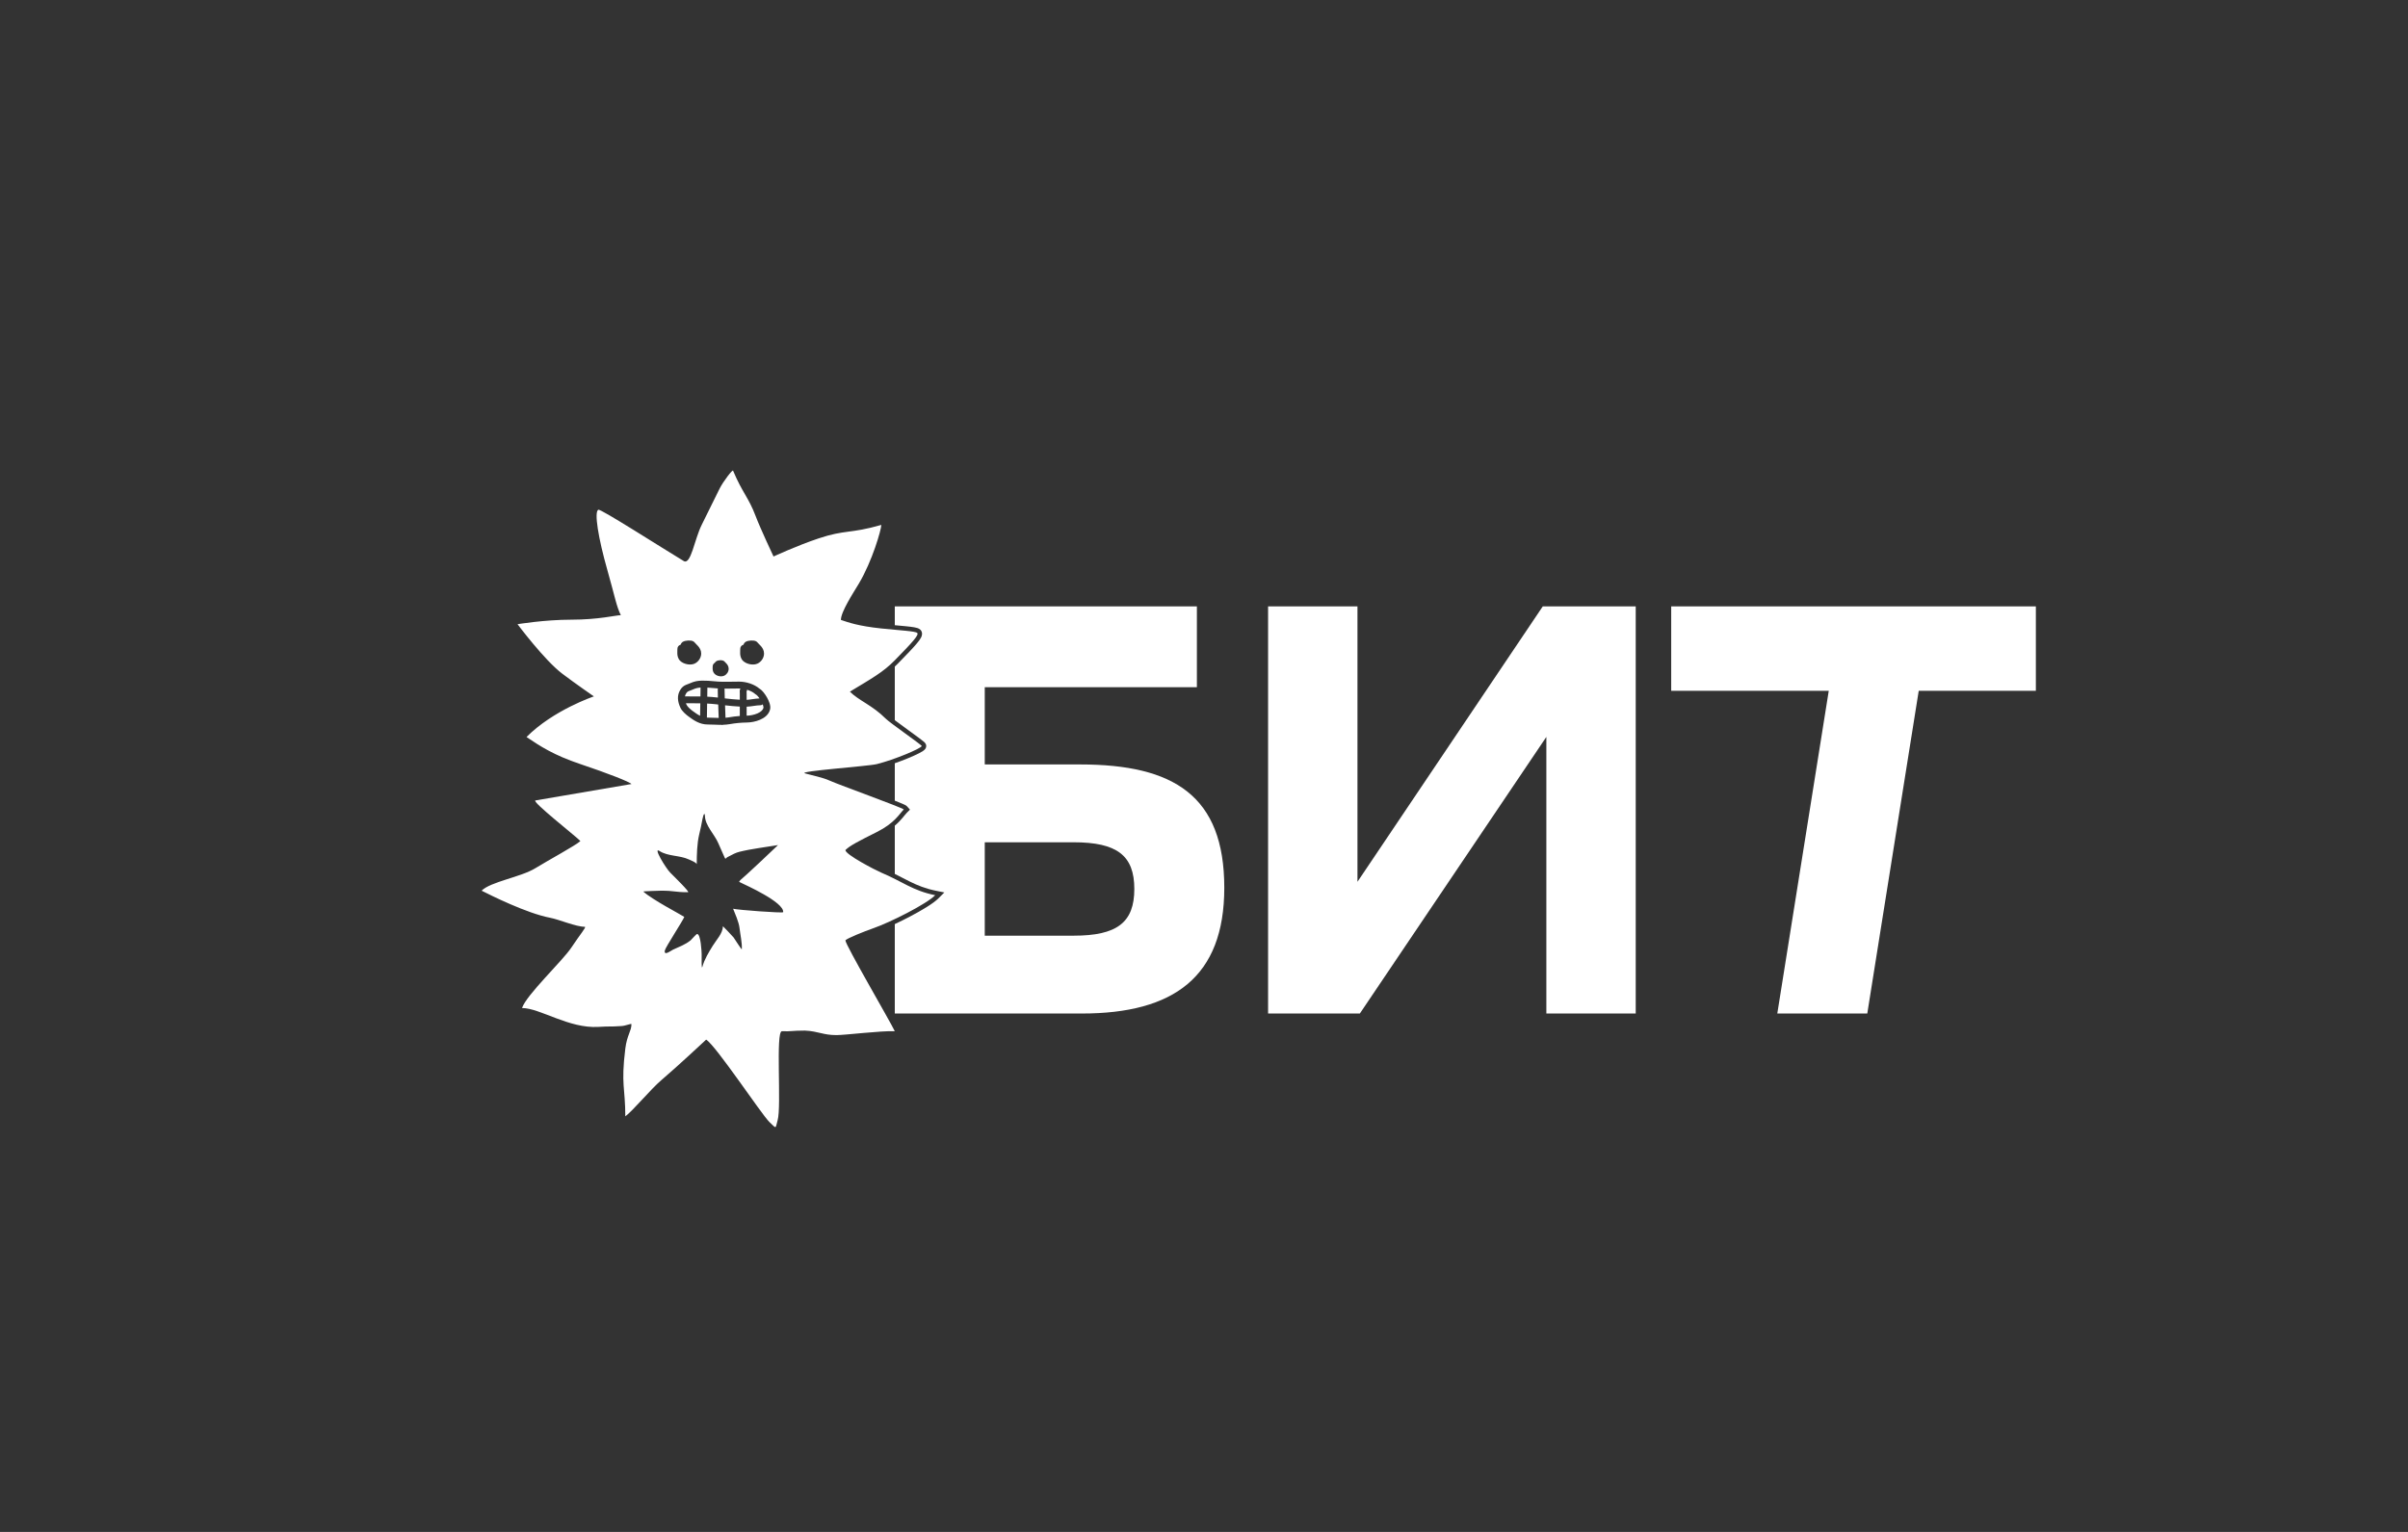<svg width="220" height="140" viewBox="0 0 220 140" fill="none" xmlns="http://www.w3.org/2000/svg">
<rect x="0" y="0" width="220" height="140" fill="#333333" stroke="none"/>
<path d="M162.378 92.624L167.079 63.132H152.684V55.417H186V63.132H175.299L170.599 92.624H162.378Z" fill="white"/>
<path d="M115.855 92.624V55.417H124.021V80.586L140.951 55.417H149.443V92.624H141.278V67.345L124.239 92.624H115.855Z" fill="white"/>
<path fill-rule="evenodd" clip-rule="evenodd" d="M109.35 62.803H89.97V69.862H98.68C107.226 69.862 111.854 72.707 111.854 81.133C111.854 89.286 107.227 92.624 98.843 92.624H81.75V84.451C82.188 84.246 82.643 84.021 83.083 83.791C83.646 83.497 84.19 83.191 84.648 82.905C85.099 82.624 85.492 82.345 85.733 82.103L86.275 81.559L85.523 81.407C84.543 81.21 83.835 80.916 83.125 80.566C82.699 80.355 82.254 80.116 81.75 79.866V75.457C82.36 74.937 82.641 74.488 82.861 74.267L83.136 73.991L82.876 73.7L82.797 73.63C82.773 73.613 82.754 73.602 82.747 73.598C82.719 73.581 82.688 73.565 82.658 73.55C82.597 73.52 82.518 73.485 82.429 73.447C82.256 73.372 82.023 73.279 81.75 73.172V69.752C82.153 69.611 82.55 69.462 82.907 69.315C83.319 69.146 83.688 68.981 83.961 68.841C84.096 68.771 84.218 68.704 84.311 68.642C84.357 68.611 84.407 68.575 84.451 68.534C84.479 68.509 84.569 68.425 84.606 68.293C84.647 68.147 84.597 68.032 84.584 68.004C84.566 67.963 84.543 67.932 84.532 67.918C84.509 67.886 84.484 67.861 84.469 67.846C84.436 67.814 84.395 67.778 84.354 67.744C84.268 67.674 84.149 67.582 84.011 67.478C83.732 67.269 83.354 66.994 82.968 66.713C82.58 66.431 82.183 66.141 81.857 65.897C81.82 65.869 81.784 65.841 81.75 65.814V60.918C81.847 60.826 81.944 60.732 82.041 60.633C82.859 59.8 83.428 59.207 83.769 58.798C83.937 58.598 84.072 58.418 84.151 58.261C84.19 58.184 84.231 58.081 84.239 57.965C84.247 57.85 84.222 57.717 84.133 57.603L84.091 57.555L84.015 57.493C83.937 57.438 83.855 57.41 83.806 57.394C83.724 57.368 83.629 57.347 83.531 57.329C83.332 57.293 83.075 57.263 82.782 57.233C82.469 57.202 82.127 57.171 81.75 57.137V55.417H109.35V62.803ZM89.97 85.511H98.081C102.055 85.511 103.634 84.307 103.634 81.243C103.634 78.179 102.055 76.975 98.081 76.975H89.97V85.511Z" fill="white"/>
<path d="M82.763 81.306C83.301 81.572 83.854 81.813 84.519 82.008C84.426 82.071 84.324 82.137 84.215 82.205C83.78 82.477 83.255 82.771 82.705 83.059C82.389 83.224 82.066 83.385 81.75 83.538V80.786C82.094 80.963 82.421 81.137 82.763 81.306Z" fill="white"/>
<path d="M81.9 74.121C81.853 74.179 81.803 74.239 81.75 74.3V74.06C81.803 74.082 81.853 74.102 81.9 74.121Z" fill="white"/>
<path d="M82.487 67.382C82.875 67.664 83.246 67.933 83.519 68.138C83.279 68.257 82.961 68.402 82.597 68.551C82.331 68.66 82.043 68.769 81.75 68.876V66.84C81.987 67.014 82.24 67.202 82.487 67.382Z" fill="white"/>
<path d="M82.7 58.054C82.921 58.076 83.107 58.1 83.256 58.122C83.223 58.164 83.187 58.214 83.142 58.267C82.864 58.599 82.411 59.077 81.75 59.755V57.965C82.11 57.998 82.436 58.027 82.7 58.054Z" fill="white"/>
<path d="M64.604 64.297C64.87 64.311 65.134 64.33 65.398 64.36C65.47 64.369 65.543 64.377 65.616 64.385C65.617 64.421 65.619 64.456 65.621 64.492V64.493C65.638 64.87 65.654 65.242 65.661 65.611C65.654 65.611 65.647 65.612 65.641 65.611C65.52 65.609 65.391 65.604 65.26 65.599C65.056 65.591 64.846 65.583 64.654 65.583C64.631 65.583 64.608 65.579 64.585 65.578C64.586 65.154 64.595 64.727 64.604 64.297Z" fill="white"/>
<path d="M66.242 64.458C66.687 64.508 67.139 64.553 67.591 64.574V65.433C67.248 65.459 66.91 65.5 66.551 65.563C66.465 65.578 66.375 65.587 66.284 65.595C66.277 65.218 66.26 64.842 66.243 64.47V64.464C66.243 64.462 66.243 64.46 66.242 64.458Z" fill="white"/>
<path d="M63.981 64.274C63.972 64.653 63.965 65.034 63.963 65.414C63.74 65.306 63.519 65.152 63.276 64.971C63.169 64.892 63.048 64.794 62.942 64.688C62.834 64.58 62.757 64.479 62.719 64.395C62.701 64.353 62.684 64.311 62.668 64.27C62.721 64.27 62.774 64.27 62.827 64.27C63.215 64.268 63.599 64.267 63.981 64.274Z" fill="white"/>
<path d="M69.713 64.454C69.757 64.589 69.755 64.661 69.751 64.679C69.707 64.879 69.52 65.061 69.195 65.201C68.88 65.337 68.509 65.398 68.249 65.403C68.238 65.403 68.226 65.403 68.215 65.403V64.584C68.433 64.575 68.642 64.546 68.833 64.517L68.838 64.517C69.07 64.482 69.273 64.452 69.475 64.452C69.555 64.452 69.628 64.421 69.683 64.37C69.694 64.399 69.705 64.427 69.713 64.454Z" fill="white"/>
<path d="M68.258 63.036C68.541 63.123 68.808 63.256 68.999 63.427L69.03 63.454L69.067 63.473C69.097 63.488 69.166 63.542 69.261 63.655C69.305 63.706 69.349 63.765 69.392 63.828C69.171 63.835 68.956 63.866 68.76 63.895L68.747 63.896C68.558 63.925 68.385 63.949 68.215 63.957V63.36C68.215 63.325 68.212 63.288 68.211 63.262C68.211 63.259 68.21 63.256 68.21 63.253C68.208 63.222 68.207 63.202 68.207 63.185C68.238 63.14 68.254 63.088 68.258 63.036Z" fill="white"/>
<path d="M67.638 62.923C67.594 63.018 67.585 63.111 67.584 63.172C67.583 63.217 67.586 63.261 67.588 63.291C67.588 63.294 67.588 63.297 67.588 63.3C67.59 63.33 67.591 63.346 67.591 63.36V63.947C67.136 63.925 66.678 63.877 66.216 63.824C66.206 63.552 66.198 63.282 66.198 63.012C66.198 62.985 66.194 62.958 66.187 62.933C66.438 62.934 66.688 62.932 66.933 62.927C67.138 62.924 67.341 62.919 67.537 62.919C67.57 62.919 67.604 62.922 67.638 62.923Z" fill="white"/>
<path d="M64.628 62.84C64.812 62.848 64.995 62.861 65.18 62.882C65.316 62.898 65.453 62.908 65.591 62.916C65.581 62.946 65.575 62.978 65.575 63.012C65.575 63.259 65.58 63.506 65.588 63.751C65.549 63.747 65.509 63.742 65.469 63.738C65.186 63.705 64.901 63.683 64.617 63.669C64.623 63.393 64.626 63.117 64.628 62.84Z" fill="white"/>
<path d="M64.004 62.836C64.003 63.106 63.999 63.377 63.994 63.648C63.597 63.641 63.203 63.642 62.813 63.644C62.735 63.644 62.656 63.643 62.578 63.644C62.597 63.544 62.634 63.448 62.695 63.353C62.764 63.248 62.823 63.207 62.897 63.173C62.942 63.152 62.992 63.133 63.066 63.106C63.138 63.08 63.226 63.048 63.322 63.005C63.556 62.899 63.762 62.85 64.004 62.836Z" fill="white"/>
<path fill-rule="evenodd" clip-rule="evenodd" d="M65.747 44.65C66.079 43.983 66.978 42.824 66.978 43.023C67.827 45.041 68.393 45.462 69.03 47.147C69.47 48.311 70.671 50.858 70.671 50.858C70.671 50.858 72.789 49.874 74.774 49.209C77.236 48.384 77.647 48.796 80.519 47.971C80.519 48.385 79.698 51.271 78.467 53.333C77.975 54.158 76.826 55.901 76.826 56.654C77.503 56.881 78.414 57.214 80.519 57.435C82.241 57.615 83.629 57.674 83.801 57.847C83.973 58.02 83.391 58.672 81.75 60.344C80.687 61.426 79.698 61.971 77.647 63.209C78.467 64.033 79.698 64.446 80.929 65.683C81.324 66.079 84.236 68.093 84.212 68.18C84.148 68.402 81.749 69.418 80.109 69.83C79.312 70.03 72.844 70.475 73.543 70.676C74.239 70.876 75.144 71.04 75.827 71.351C76.66 71.729 82.406 73.793 82.57 73.976C82.16 74.388 81.75 75.213 80.109 76.038C78.467 76.863 77.647 77.275 77.236 77.688C77.236 78.1 79.975 79.52 80.519 79.75C82.472 80.575 83.391 81.399 85.443 81.812C84.622 82.637 81.339 84.287 79.826 84.817C78.93 85.131 77.404 85.746 77.236 85.936C77.236 86.348 81.339 93.359 81.75 94.242C80.519 94.184 77.236 94.597 76.416 94.597C75.185 94.597 74.774 94.242 73.543 94.184C72.312 94.184 72.341 94.275 71.44 94.242C70.842 94.221 71.411 101.14 71.046 102.378C70.826 103.125 70.994 103.222 70.297 102.544C69.564 101.831 65.431 95.584 64.516 95.009C64.506 95.019 61.897 97.459 60.413 98.721C59.443 99.546 57.817 101.522 57.13 102.02C57.13 99.448 56.72 99.133 57.13 95.834C57.285 94.591 57.691 94.225 57.691 93.604C57.69 93.499 57.13 93.772 56.72 93.772C55.662 93.846 55.899 93.772 54.668 93.847C51.97 94.01 49.334 92.122 47.693 92.122C48.103 90.906 51.386 87.828 52.206 86.591C53.027 85.354 53.559 84.76 53.438 84.699C52.617 84.699 51.108 84.037 50.258 83.874C48.103 83.461 44.821 81.812 44 81.399C44.821 80.575 47.59 80.162 48.924 79.337C50.052 78.64 52.617 77.253 53.027 76.863C52.617 76.428 48.495 73.199 48.924 73.151L57.691 71.652C57.541 71.457 55.489 70.655 53.027 69.83C50.565 69.005 49.334 68.18 48.103 67.355C50.561 64.885 54.246 63.647 54.258 63.644C54.258 63.644 52.567 62.472 51.386 61.581C49.748 60.347 47.295 57.061 47.283 57.045C47.283 57.045 49.745 56.632 52.206 56.632C54.668 56.632 56.31 56.22 56.72 56.22C56.31 55.395 56.175 54.508 55.489 52.096C54.668 49.209 54.258 46.755 54.668 46.584C54.894 46.493 60.413 50.034 62.465 51.271C63.121 51.666 63.444 49.301 64.106 47.971C64.927 46.322 64.927 46.299 65.747 44.65ZM64.405 74.556C64.405 74.31 64.291 74.277 64.18 74.85C64.05 75.528 64.042 75.585 63.881 76.254C63.682 77.078 63.656 78.129 63.656 78.972C63.572 78.796 63.13 78.634 62.941 78.545C62.114 78.154 61.01 78.271 60.254 77.771C59.621 77.352 60.823 79.337 61.234 79.75C61.644 80.162 63.053 81.539 62.861 81.539C61.604 81.539 61.666 81.399 60.413 81.399C60.341 81.399 58.749 81.445 58.773 81.478C59.592 82.224 62.216 83.583 62.517 83.794C62.435 84.076 60.79 86.578 60.741 86.862C60.647 87.399 61.269 86.891 61.489 86.788C62.066 86.519 62.599 86.337 63.094 85.937C63.191 85.859 63.601 85.358 63.693 85.358C64.028 85.358 64.105 87.037 64.105 87.211C64.105 87.588 64.076 88.701 64.176 88.339C64.361 87.665 64.753 87.027 65.115 86.439L65.116 86.438C65.475 85.853 66.01 85.342 66.052 84.65C66.074 84.659 66.921 85.543 67.025 85.677C67.106 85.784 67.768 86.841 67.773 86.749C67.808 86.137 67.632 85.432 67.566 84.822C67.504 84.251 67.135 83.453 66.978 83.049C67.439 83.163 71.486 83.461 71.553 83.366C71.647 82.444 68.036 80.847 67.785 80.716C67.781 80.713 67.777 80.71 67.773 80.708C67.55 80.584 67.436 80.644 67.661 80.411C67.938 80.205 70.839 77.483 71.081 77.231C69.978 77.417 68.642 77.573 67.557 77.845C67.229 77.927 66.978 78.055 66.426 78.35C66.268 78.524 66.26 78.506 66.162 78.272L66.159 78.268C65.986 77.857 65.792 77.457 65.619 77.046C65.295 76.274 64.405 75.424 64.405 74.556ZM64.161 62.203C63.766 62.203 63.436 62.266 63.066 62.433C62.993 62.466 62.926 62.491 62.856 62.517C62.852 62.518 62.847 62.52 62.843 62.521C62.779 62.545 62.704 62.572 62.633 62.605C62.463 62.685 62.311 62.799 62.174 63.01C61.801 63.583 61.934 64.162 62.15 64.65C62.232 64.836 62.37 65.002 62.502 65.134C62.638 65.269 62.784 65.386 62.904 65.475C63.384 65.833 63.929 66.21 64.654 66.21C64.84 66.21 65.023 66.217 65.213 66.224C65.346 66.23 65.482 66.235 65.627 66.238C65.713 66.24 65.8 66.241 65.887 66.24C65.916 66.249 65.945 66.256 65.976 66.256C66.013 66.256 66.048 66.247 66.081 66.236C66.274 66.229 66.469 66.213 66.659 66.18C67.208 66.083 67.703 66.038 68.26 66.029C68.588 66.024 69.041 65.95 69.441 65.777C69.831 65.609 70.25 65.312 70.36 64.816C70.401 64.632 70.36 64.429 70.307 64.263C70.251 64.086 70.165 63.9 70.067 63.728C69.969 63.556 69.854 63.389 69.737 63.25C69.637 63.131 69.516 63.01 69.386 62.934C68.891 62.509 68.137 62.293 67.537 62.293C67.316 62.293 67.098 62.297 66.884 62.301C66.325 62.311 65.785 62.32 65.249 62.26C64.883 62.218 64.526 62.203 64.161 62.203ZM65.765 60.339C65.716 60.343 65.659 60.349 65.605 60.362C65.579 60.368 65.543 60.379 65.506 60.395C65.479 60.407 65.402 60.442 65.34 60.522C65.327 60.539 65.316 60.556 65.306 60.572C65.19 60.636 65.112 60.76 65.112 60.902C65.112 60.917 65.11 60.932 65.109 60.956C65.109 60.966 65.108 60.978 65.108 60.991C65.106 61.03 65.104 61.084 65.108 61.142C65.114 61.248 65.14 61.435 65.29 61.585C65.406 61.701 65.561 61.762 65.686 61.789C65.809 61.816 65.984 61.827 66.145 61.759C66.273 61.706 66.375 61.613 66.445 61.512C66.515 61.412 66.572 61.277 66.572 61.125C66.572 60.908 66.47 60.757 66.389 60.663C66.356 60.625 66.319 60.589 66.294 60.564C66.292 60.561 66.289 60.559 66.287 60.556C66.258 60.527 66.242 60.511 66.232 60.498C66.157 60.404 66.061 60.372 66.033 60.364C65.992 60.35 65.954 60.345 65.927 60.342C65.871 60.336 65.814 60.336 65.765 60.339ZM62.846 58.539C62.763 58.544 62.672 58.556 62.59 58.575C62.55 58.585 62.502 58.599 62.455 58.62C62.418 58.636 62.334 58.676 62.268 58.761C62.227 58.814 62.199 58.869 62.178 58.923C62.013 58.962 61.89 59.112 61.89 59.29C61.89 59.329 61.888 59.37 61.885 59.423C61.884 59.441 61.884 59.462 61.883 59.483C61.88 59.559 61.877 59.652 61.882 59.746C61.892 59.928 61.936 60.187 62.136 60.388C62.301 60.553 62.536 60.651 62.745 60.696C62.952 60.741 63.213 60.752 63.438 60.657C63.62 60.581 63.771 60.445 63.877 60.293C63.984 60.141 64.062 59.946 64.063 59.734C64.063 59.429 63.921 59.211 63.788 59.058C63.732 58.993 63.67 58.932 63.62 58.882C63.614 58.876 63.608 58.869 63.603 58.864C63.545 58.806 63.501 58.761 63.465 58.717C63.386 58.618 63.282 58.583 63.246 58.571C63.195 58.555 63.145 58.547 63.104 58.542C63.021 58.533 62.929 58.534 62.846 58.539ZM68.587 58.539C68.504 58.544 68.413 58.556 68.332 58.575C68.291 58.585 68.243 58.599 68.196 58.62C68.16 58.636 68.076 58.676 68.01 58.761C67.969 58.814 67.94 58.869 67.92 58.923C67.754 58.962 67.631 59.112 67.631 59.29C67.631 59.329 67.629 59.37 67.626 59.423C67.626 59.441 67.625 59.462 67.624 59.483C67.621 59.559 67.618 59.652 67.623 59.746C67.634 59.928 67.677 60.187 67.877 60.388C68.042 60.553 68.278 60.651 68.486 60.696C68.693 60.741 68.955 60.752 69.179 60.657C69.361 60.581 69.513 60.445 69.619 60.293C69.725 60.141 69.804 59.946 69.804 59.734C69.804 59.429 69.662 59.211 69.53 59.058C69.474 58.993 69.412 58.932 69.362 58.882C69.355 58.876 69.35 58.869 69.344 58.864C69.286 58.806 69.242 58.761 69.207 58.717C69.128 58.618 69.024 58.583 68.987 58.571C68.936 58.555 68.886 58.547 68.845 58.542C68.762 58.533 68.671 58.534 68.587 58.539Z" fill="white"/>
</svg>
